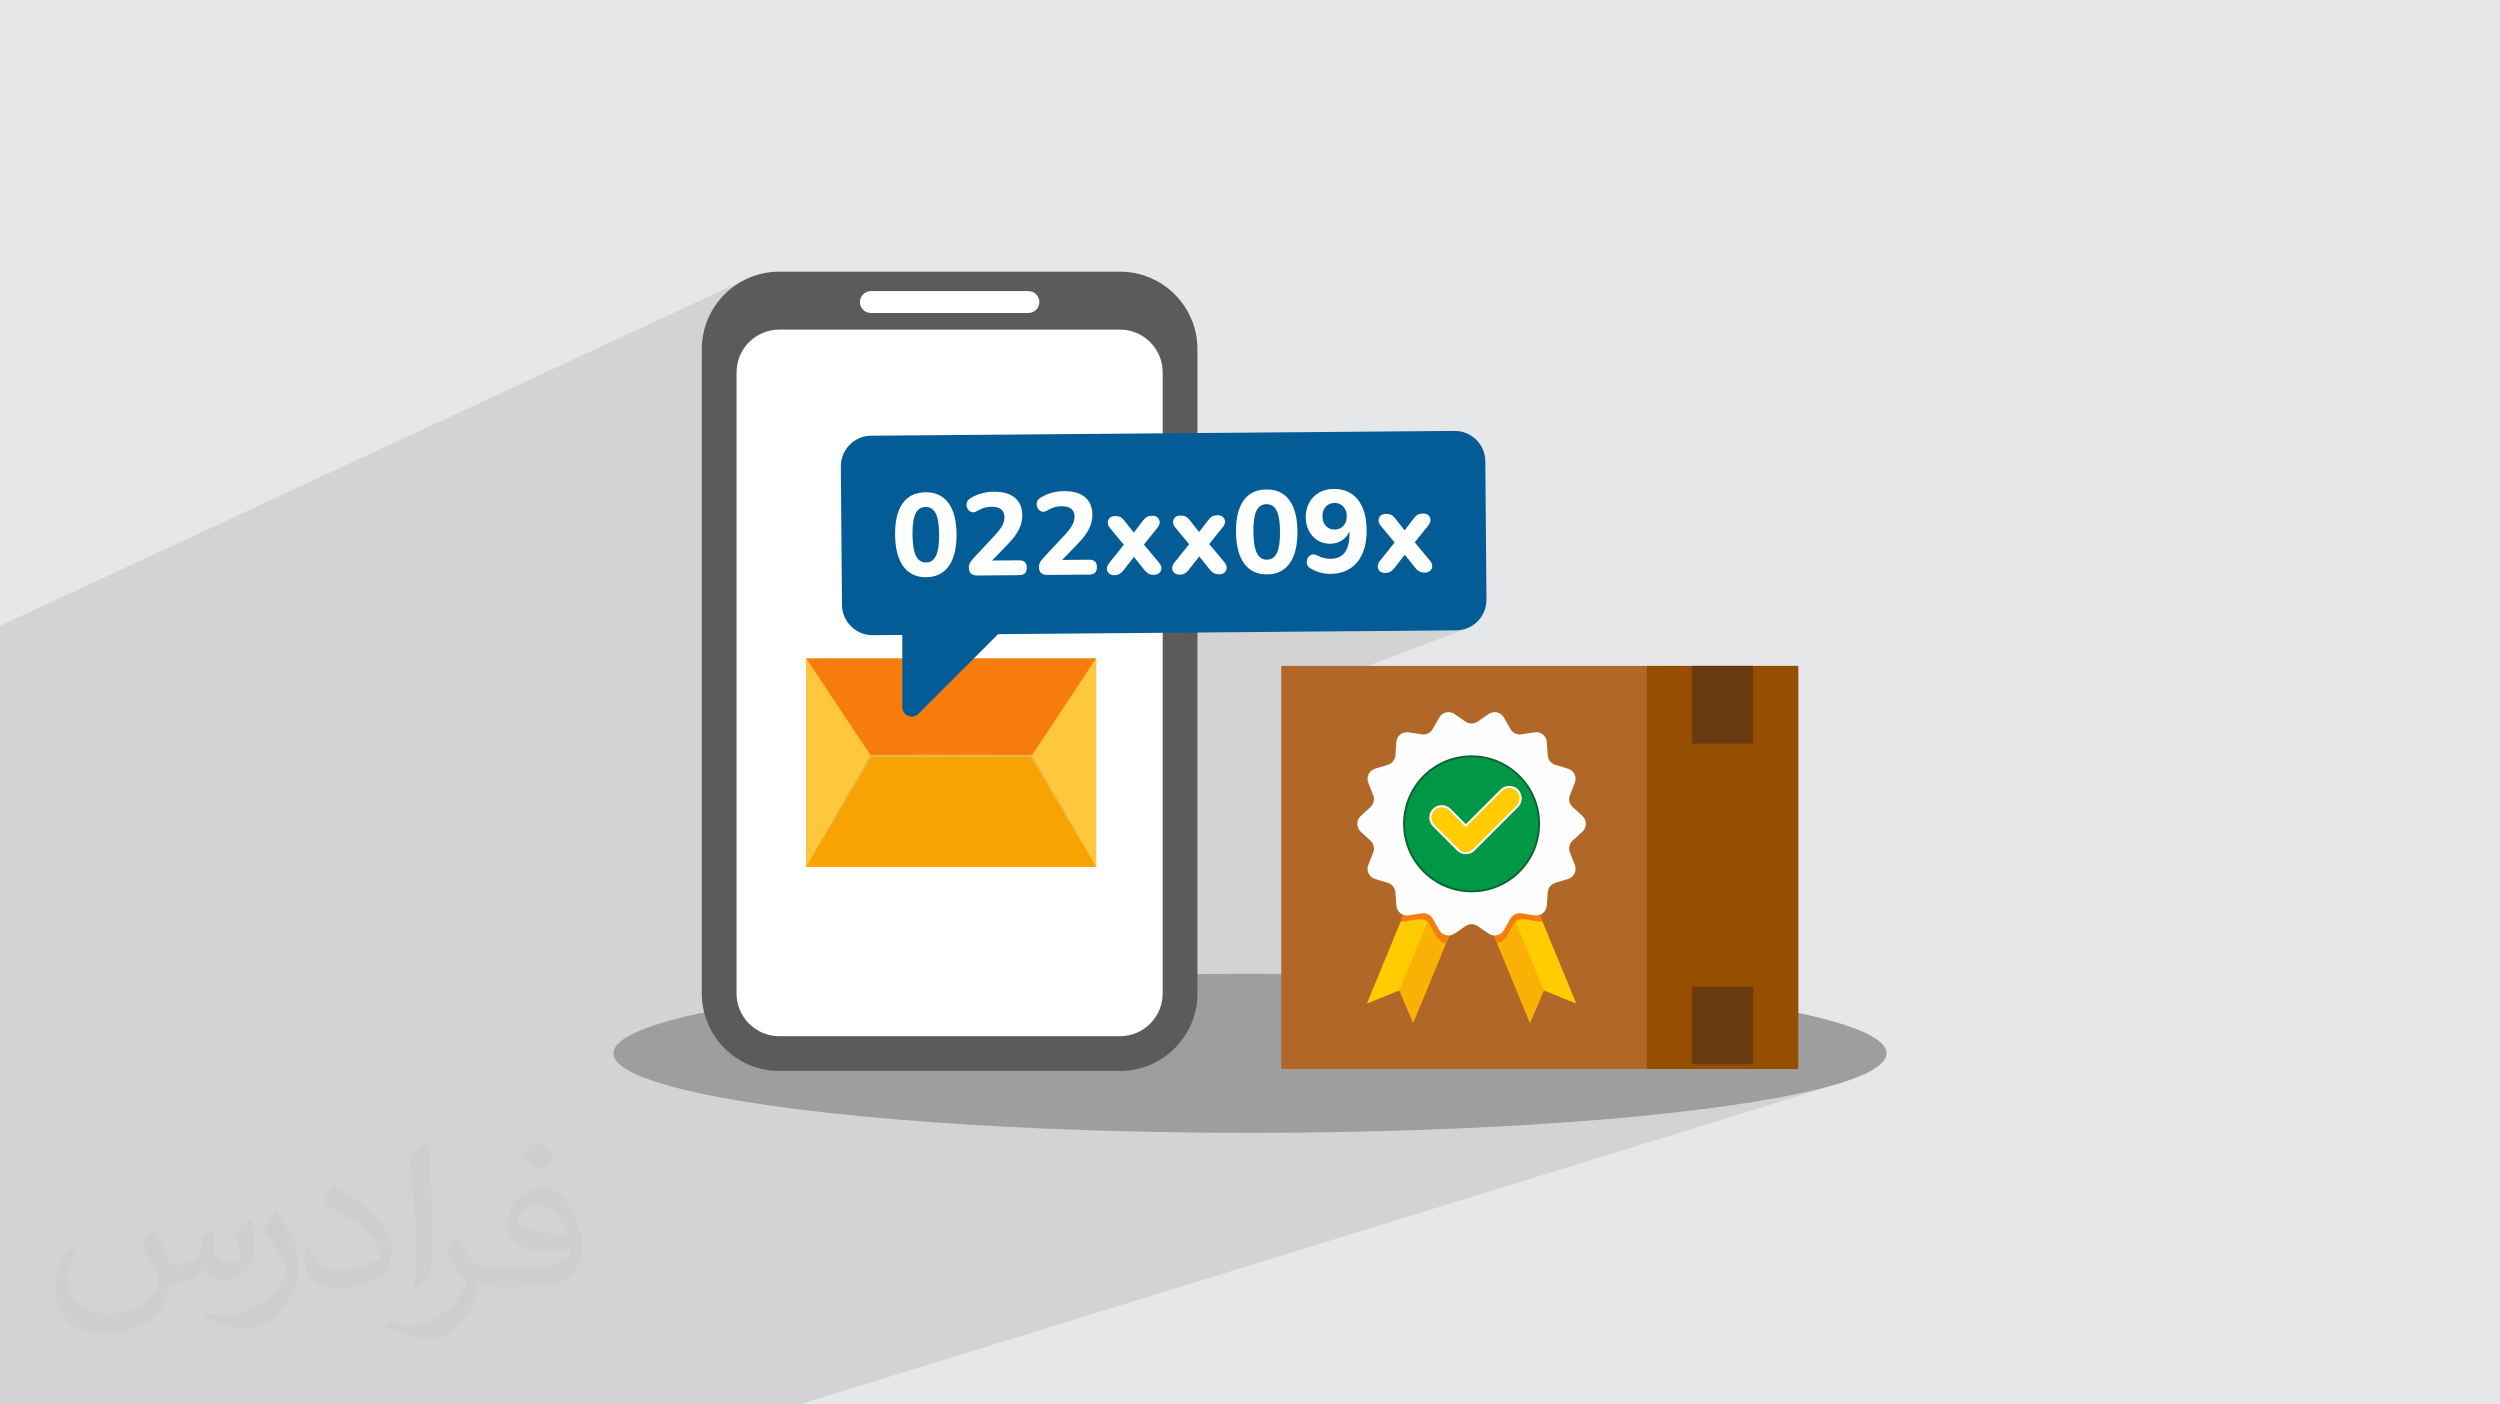 <?xml version="1.0" encoding="UTF-8"?>
<!DOCTYPE svg PUBLIC "-//W3C//DTD SVG 1.1//EN" "http://www.w3.org/Graphics/SVG/1.1/DTD/svg11.dtd">
<!-- Creator: CorelDRAW 2020 (64-Bit) -->
<svg xmlns="http://www.w3.org/2000/svg" xml:space="preserve" width="94.192mm" height="52.917mm" version="1.1" style="shape-rendering:geometricPrecision; text-rendering:geometricPrecision; image-rendering:optimizeQuality; fill-rule:evenodd; clip-rule:evenodd"
viewBox="0 0 9404.92 5283.66"
 xmlns:xlink="http://www.w3.org/1999/xlink"
 xmlns:xodm="http://www.corel.com/coreldraw/odm/2003">
 <defs>
  <style type="text/css">
   <![CDATA[
    .fil18 {fill:#FEFEFE}
    .fil3 {fill:#9D9E9E}
    .fil14 {fill:#FECC00}
    .fil0 {fill:#E6E7E8}
    .fil19 {fill:#FEFEFE;fill-rule:nonzero}
    .fil7 {fill:#5B5B5B;fill-rule:nonzero}
    .fil17 {fill:#0A622F;fill-rule:nonzero}
    .fil16 {fill:#009846;fill-rule:nonzero}
    .fil13 {fill:#035C96;fill-rule:nonzero}
    .fil6 {fill:#693910;fill-rule:nonzero}
    .fil5 {fill:#964F00;fill-rule:nonzero}
    .fil4 {fill:#B06727;fill-rule:nonzero}
    .fil12 {fill:#E9B646;fill-rule:nonzero}
    .fil9 {fill:#F67C0B;fill-rule:nonzero}
    .fil11 {fill:#F9A302;fill-rule:nonzero}
    .fil15 {fill:#FAB005;fill-rule:nonzero}
    .fil10 {fill:#FFC73B;fill-rule:nonzero}
    .fil8 {fill:white;fill-rule:nonzero}
    .fil2 {fill:#373435;fill-opacity:0.031}
    .fil1 {fill:#2B2A29;fill-opacity:0.102}
   ]]>
  </style>
 </defs>
 <g id="Layer_x0020_1">
  <polygon class="fil0" points="-0,0 9404.92,0 9404.92,5283.66 -0,5283.66 "/>
  <polygon class="fil1" points="6195.6,2567.02 6365.35,2505.12 6365.35,2797.36 6595.05,2797.36 6195.6,2938.24 6195.6,3766.87 6365.35,3711.54 6595.05,3711.54 6595.05,4003.79 6538.76,4021.47 6764.81,4021.47 6208.28,4195.07 6225.82,4193.34 6312.72,4183.95 6395.9,4174.04 6475.19,4163.65 6550.46,4152.79 6621.56,4141.49 6688.33,4129.76 6750.62,4117.63 6808.29,4105.1 6861.17,4092.19 6909.13,4078.94 3006.39,5283.66 2718.33,5283.66 2521.35,5283.66 2222.27,5283.66 1735.45,5283.66 1541.39,5283.66 1376.6,5283.66 1338.63,5283.66 1106.26,5283.66 1023.42,5283.66 1000.31,5283.66 876.96,5283.66 668.57,5283.66 646.86,5283.66 555.47,5283.66 515.59,5283.66 513.63,5283.66 512.23,5283.66 456.6,5283.66 445.41,5283.66 441.66,5283.66 416.26,5283.66 388.44,5283.66 382.07,5283.66 369.66,5283.66 352.69,5283.66 331.61,5283.66 326.14,5283.66 306.09,5283.66 298.22,5283.66 294.54,5283.66 272.71,5283.66 259.93,5283.66 256.18,5283.66 209.78,5283.66 204.79,5283.66 170.61,5283.66 156.47,5283.66 153.26,5283.66 148.49,5283.66 142.43,5283.66 139.13,5283.66 96.7,5283.66 89.5,5283.66 61.98,5283.66 52.61,5283.66 48.88,5283.66 28.63,5283.66 24.99,5283.66 23.83,5283.66 16.72,5283.66 11.11,5283.66 10.54,5283.66 -0,5283.66 -0,5281.4 -0,5269.55 -0,5262.87 -0,5257.9 -0,5256.44 -0,5224.91 -0,5208.41 -0,5207.95 -0,5160.33 -0,5154.4 -0,5150.5 -0,5147.49 -0,5145.63 -0,5140.54 -0,5138.93 -0,5132.71 -0,5128.74 -0,5122.52 -0,5083.82 -0,5069.31 -0,5068.69 -0,5064.16 -0,5059.45 -0,5051.64 -0,5027.38 -0,5010.34 -0,5001.26 -0,4997.32 -0,4995.44 -0,4994.12 -0,4991.53 -0,4989.57 -0,4987.22 -0,4982.28 -0,4982.27 -0,4979.05 -0,4975.75 -0,4972.08 -0,4938.66 -0,4897.25 -0,4854.35 -0,4853.81 -0,4849.76 -0,4847.19 -0,4845.44 -0,4841.02 -0,4836.17 -0,4821.54 -0,4817.26 -0,4817.24 -0,4793.15 -0,4789.22 -0,4786.67 -0,4774.52 -0,4773.24 -0,4760.71 -0,4758.46 -0,4745.5 -0,4743.7 -0,4737.68 -0,4733.31 -0,4712.32 -0,4711.98 -0,4708.05 -0,4707.64 -0,4693.23 -0,4554.93 -0,4458.42 -0,4452.23 -0,4416.76 -0,4354.89 -0,4338.92 -0,4336.14 -0,4335.86 -0,4334.97 -0,4332.93 -0,4332.18 -0,4238.91 -0,4237.46 -0,4230.28 -0,4225.71 -0,4205.21 -0,4192.72 -0,4192.42 -0,4186.52 -0,4157.13 -0,4135.4 -0,4133.63 -0,4130.95 -0,4130.73 -0,4127.28 -0,4126.51 -0,4122.4 -0,4101.22 -0,4095.62 -0,4084.17 -0,4081.55 -0,4080.73 -0,4078.95 -0,4068.53 -0,4063.98 -0,4056.68 -0,4056.14 -0,4052.07 -0,4051.28 -0,4048.91 -0,4042.49 -0,4041.97 -0,4036.81 -0,4035.62 -0,4033.64 -0,4032.51 -0,4016.8 -0,4016.47 -0,4010.3 -0,4007.15 -0,4005.19 -0,4004.95 -0,4002.53 -0,3995.75 -0,3992.7 -0,3991.03 -0,3989.62 -0,3977.62 -0,3970.42 -0,3968.89 -0,3956.5 -0,3951.79 -0,3942.38 -0,3942.11 -0,3936.17 -0,3935.99 -0,3927.67 -0,3909.88 -0,3909.5 -0,3908.1 -0,3906.35 -0,3905.99 -0,3897.25 -0,3896.02 -0,3879.8 -0,3874.7 -0,3863.83 -0,3860.03 -0,3859.77 -0,3856.39 -0,3853.82 -0,3843.97 -0,3843.08 -0,3834.68 -0,3828.76 -0,3825.24 -0,3824.04 -0,3823.84 -0,3811.5 -0,3808.03 -0,3799.11 -0,3797.19 -0,3795.71 -0,3780.34 -0,3778.12 -0,3774.46 -0,3772.28 -0,3761.86 -0,3761.2 -0,3751.79 -0,3749.4 -0,3745.89 -0,3745.61 -0,3739.42 -0,3734.66 -0,3732.26 -0,3728.46 -0,3718.34 -0,3717.33 -0,3715.9 -0,3712.43 -0,3707.7 -0,3696.12 -0,3694.43 -0,3683.35 -0,3678 -0,3674.46 -0,3667.79 -0,3665.34 -0,3647.68 -0,3632.62 -0,3621.54 -0,3615.85 -0,3606.89 -0,3589.14 -0,3582.44 -0,3567.38 -0,3566.49 -0,3564.34 -0,3559.57 -0,3559.16 -0,3557.65 -0,3540.25 -0,3528.56 -0,3518.74 -0,3513.06 -0,3507.89 -0,3506.54 -0,3473.41 -0,3465.94 -0,3465.54 -0,3464.1 -0,3453.46 -0,3424.96 -0,3413.86 -0,3412.43 -0,3398.95 -0,3388.24 -0,3377.42 -0,3332 -0,3322.79 -0,3271.08 -0,3126.19 -0,3074.86 -0,3058.55 -0,2894.48 -0,2871.32 -0,2819.89 -0,2586.59 -0,2583.01 -0,2575.91 -0,2561.71 -0,2522.42 -0,2354.44 2818.2,1044.92 2792.71,1057.2 2768.67,1071.81 2746.22,1088.59 2725.51,1107.41 2706.69,1128.12 2689.9,1150.57 2675.29,1174.61 2663.01,1200.09 2653.2,1226.89 2646.01,1254.83 2641.6,1283.79 2640.09,1313.6 2640.09,1357.1 2869.16,1252.57 2883.93,1247.16 2899.33,1243.19 2915.29,1240.74 2931.71,1239.91 2949.15,1239.91 3260.1,1098.3 3267.84,1095.9 3276.14,1095.06 3868.71,1095.06 3877.01,1095.9 3884.75,1098.3 3891.75,1102.1 3897.84,1107.12 3902.87,1113.22 3906.68,1120.22 3909.07,1127.95 3909.91,1136.26 3909.07,1144.56 3906.68,1152.3 3902.87,1159.28 3897.84,1165.39 3891.75,1170.41 3884.75,1174.21 3736.38,1239.91 4213.15,1239.91 4229.58,1240.74 4245.52,1243.19 4260.93,1247.16 4275.7,1252.57 4289.76,1259.36 4303.02,1267.42 4315.41,1276.7 4326.83,1287.08 4337.22,1298.51 4346.49,1310.91 4354.56,1324.17 4361.34,1338.22 4366.76,1353 4370.72,1368.4 4373.17,1384.35 4374,1400.78 4374,1963.72 4427.02,1942.07 4429.4,1941.12 4431.94,1940.38 4434.64,1939.84 4437.48,1939.51 4440.49,1939.38 4443.39,1939.42 4446.18,1939.58 4448.84,1939.87 4451.38,1940.28 4453.8,1940.82 4456.08,1941.48 4458.26,1942.27 4460.31,1943.18 4462.27,1944.24 4464.22,1945.45 4466.14,1946.83 4468.04,1948.39 4469.9,1950.1 4470.92,1951.15 4725.66,1847.38 4737.62,1844.11 4750.42,1842.1 4764.07,1841.35 4777.72,1841.87 4790.56,1843.68 4802.57,1846.75 4813.76,1851.11 4824.13,1856.74 4833.68,1863.65 4842.41,1871.84 4850.33,1881.29 4853.96,1886.49 4857.37,1891.98 4858.44,1893.93 4973.9,1847.29 4980.32,1844.9 4986.98,1842.93 4993.86,1841.38 5000.98,1840.26 5008.33,1839.57 5015.91,1839.29 5030.32,1839.8 5043.9,1841.59 5056.65,1844.67 5068.57,1849.02 5079.64,1854.64 5089.89,1861.55 5099.3,1869.73 5107.88,1879.19 5111.83,1884.37 5115.54,1889.81 5118.99,1895.52 5122.2,1901.5 5125.15,1907.74 5127.85,1914.24 5130.3,1921.01 5132.51,1928.05 5134.46,1935.35 5136.16,1942.92 5137.61,1950.75 5138.82,1958.83 5138.96,1960.06 5200.11,1935.73 5202.49,1934.78 5205.04,1934.04 5207.74,1933.5 5210.58,1933.17 5213.58,1933.04 5216.48,1933.08 5219.27,1933.24 5221.93,1933.53 5224.47,1933.94 5226.89,1934.48 5229.17,1935.14 5231.35,1935.93 5233.4,1936.84 5235.36,1937.9 5237.31,1939.11 5239.23,1940.49 5241.13,1942.05 5242.99,1943.76 5244.84,1945.64 5246.66,1947.68 5248.44,1949.9 5260.32,1965.08 5336.07,1935.07 5338.23,1934.24 5340.51,1933.54 5342.92,1932.97 5345.45,1932.51 5348.1,1932.18 5350.88,1931.98 5353.78,1931.9 5356.78,1931.98 5359.64,1932.27 5362.34,1932.78 5364.89,1933.5 5367.29,1934.44 5369.55,1935.59 5371.67,1936.96 5373.62,1938.54 5375.39,1940.28 5376.93,1942.15 5378.25,1944.14 5379.34,1946.24 5380.2,1948.46 5380.84,1950.81 5381.26,1953.26 5381.45,1955.84 5381.38,1958.48 5381.01,1961.14 5380.35,1963.82 5379.4,1966.51 5378.15,1969.23 5376.6,1971.95 5374.76,1974.69 5372.63,1977.45 5322.15,2040.28 5378.97,2108.38 5381.14,2111.1 5383.02,2113.81 5384.6,2116.52 5385.87,2119.2 5386.83,2121.88 5387.5,2124.54 5387.87,2127.2 5387.94,2129.85 5387.74,2132.42 5387.3,2134.89 5386.65,2137.23 5385.77,2139.47 5384.65,2141.6 5383.31,2143.6 5381.75,2145.49 5379.96,2147.27 5377.97,2148.89 5375.84,2150.28 5373.56,2151.47 5371.14,2152.45 4792.71,2377.14 5477.98,2371.52 5489.73,2370.83 5501.13,2368.99 5512.12,2366.07 5522.66,2362.11 4820.02,2628.82 4820.02,2909.41 5432.69,2682.67 5440.36,2680.09 5448.4,2679.09 5456.54,2679.73 5464.52,2682.08 5472.08,2686.19 5513.21,2714.58 5515.52,2715.92 5607.49,2682.08 5615.47,2679.73 5623.61,2679.09 5631.64,2680.09 5639.32,2682.67 5646.38,2686.78 5652.55,2692.34 5657.58,2699.32 5659.04,2701.87 6195.6,2505.12 "/>
  <path class="fil2" d="M578.49 4627.69c17.95,27.21 29.6,53.36 40.96,82.43 8.45,16.91 12.93,48.09 52.57,48.09 11.61,0 28.28,-3.42 43.06,-11.61 16.63,-8.73 29.32,-21.94 35.94,-42l15.85 -53.36 38.57 -19.02 2.64 2.64c-5.27,20.09 -6.59,39.36 -6.59,54.43 0,44.63 38.57,61.56 69.22,61.56 17.95,0 34.09,-8.73 34.09,-25.11 0,-21.13 -8.98,-57.06 -20.62,-89.29 17.95,-17.95 35.94,-35.94 56.53,-50.47l3.17 1.6c8.98,38.04 14,75.56 14,100.66 0,24.57 -10.83,51.79 -19.81,69.49 -18.49,34.87 -51.25,62.62 -90.87,62.62 -30.1,0 -63.65,-15.07 -86.66,-43.06l-1.32 0c-21.66,26.96 -55.22,51.25 -108.86,51.25l-16.63 0c-2.64,35.41 -10.29,60.49 -21.94,82.95 -31.95,62.34 -126.81,106.47 -216.1,106.47 -124.17,0 -186.51,-71.59 -186.51,-166.96 0,-58.91 19.27,-113.6 48.88,-152.42l24.29 10.04c-18.49,35.41 -30.91,68.68 -30.91,101.45 0,89.29 72.66,131.83 156.4,131.83 77.68,0 173.83,-49.41 191.28,-106.72 -6.59,-62.62 -30.1,-91.93 -66.04,-148.99 10.83,-19.02 24.83,-38.04 42.28,-58.38l3.17 0 0 0 0 0 -0.02 -0.09zm1432.13 -336.04c26.15,16.39 51.79,35.66 76.87,57.85 -14,19.81 -31.45,37.79 -53.11,53.64 -25.11,-20.34 -50.19,-37.79 -75.84,-56.27 17.42,-19.55 34.62,-38.29 52.04,-55.22l0 0 0 0 0 0 0 0 0 0 0.03 0zm13.47 244.11c-42.28,0 -76.87,27.75 -76.87,48.34 0,44.13 84.53,57.85 185.72,57.31 -12.68,-51.79 -57.06,-105.68 -108.86,-105.68l0.01 0.03zm-94.86 236.19c54.96,0 103.04,-1.6 139.74,-10.83 40.96,-10.29 75.56,-30.91 75.56,-45.17 0,-3.7 0,-8.19 -1.32,-11.89 -22.98,2.11 -49.41,2.11 -72.38,2.11 -74.49,0 -131.55,-16.91 -154.02,-58.66 -5.55,-11.61 -9.51,-24.57 -9.51,-39.36 0,-40.43 17.42,-79.79 48.09,-107 25.61,-22.45 53.89,-36.44 82.67,-36.44 52.04,0 93.51,41.75 122.57,107.54 15.85,35.94 26.68,77.4 26.68,129.72 0,34.87 -9.51,64.19 -31.17,85.85 -40.43,39.11 -114.92,53.89 -229.04,53.89l-51.79 0 0 0 -13.47 0c-28.28,0 -48.62,-5.02 -64.72,-17.42l-2.64 0c0.79,6.59 1.32,12.93 1.32,19.02 0,25.61 -8.45,58.38 -25.61,84.53 -50.72,75.3 -105.68,108.04 -153.24,108.04 -48.09,0 -107,-18.49 -160.11,-42.54l9.51 -18.49c17.17,7.13 40.96,11.89 73.7,11.89 85.85,0 198.66,-82.43 212.66,-163 -3.17,-6.59 -8.98,-15.32 -17.17,-24.57 -25.11,-29.85 -40.96,-54.68 -55.75,-80.83 12.68,-25.11 24.29,-45.17 35.13,-63.4l4.49 -0.53c36.72,74.77 69.99,117.55 144.23,117.55l11.61 0 0 0 53.89 0 0 0 0 0 0 0 0 0 0 0 0.09 0.01zm-371.98 79c6.34,-34.34 6.87,-72.91 6.87,-108.86l0 -53.36c0,-99.6 -12.68,-244.36 -22.98,-338.68 17.95,-19.27 43.06,-42 62.87,-57.31l5.81 1.6c13.47,118.62 16.63,256 16.63,383.06 0,33.3 -1.32,65.79 -4.49,89.55 -1.85,30.1 -19.27,52.83 -56.53,87.7l-8.19 -3.7zm-382.8 -157.19c1.85,46.77 24.83,83.49 105.15,83.49 49.93,0 92.19,-12.93 138.96,-35.13 8.45,-3.7 12.93,-8.73 12.93,-12.93 0,-29.32 -22.45,-68.15 -60.23,-103.55 -36.72,-33.3 -85.34,-62.62 -130.76,-82.18 -15.6,-6.59 -20.62,-13.47 -20.62,-20.09 0,-13.47 17.95,-41.75 32.77,-62.09l5.02 -0.53c52.04,27.21 110.17,67.64 153.24,112.53 39.11,41.47 63.4,83.49 63.4,129.19 0,33.81 -10.29,65.51 -26.96,95.11 -57.06,28.79 -117.83,50.72 -178.06,50.72 -73.17,0 -123.1,-34.34 -123.1,-114.92 0,-8.73 0,-22.19 3.17,-39.64l25.11 0 0 0 0 0 0 0 0 0 0 0 -0.02 0zm-132.37 -132.9l45.45 73.45c16.63,27.21 32.23,56.81 32.23,103.55l0 59.7c0,48.34 -30.91,100.13 -80.83,151.38 -39.11,34.62 -73.7,49.41 -105.68,49.41 -47.55,0 -101.98,-14.79 -164.85,-41.75l7.13 -18.49c19.81,5.27 42.79,9.77 71.06,9.77 90.36,-0.53 182.8,-66.57 225.08,-147.15 5.02,-9.26 6.87,-17.95 6.87,-24.04 0,-9.26 -5.02,-19.55 -8.98,-28.79 -22.98,-43.31 -48.62,-82.95 -76.87,-119.68 14.79,-23.25 29.6,-45.7 45.7,-67.9l3.7 0.53 0 0 0 0 0 0 0 0 0 0 -0.02 0.01z"/>
  <ellipse class="fil3" cx="4702.46" cy="3962.49" rx="2394.87" ry="299.17"/>
  <polygon class="fil4" points="6764.81,4021.47 4820.02,4021.47 4820.02,2505.12 6764.81,2505.12 "/>
  <polygon class="fil5" points="6764.81,4021.47 6195.6,4021.47 6195.6,2505.12 6764.81,2505.12 "/>
  <polygon class="fil6" points="6595.05,2797.36 6365.35,2797.36 6365.35,2505.12 6595.05,2505.12 "/>
  <polygon class="fil6" points="6595.05,4003.79 6365.35,4003.79 6365.35,3711.54 6595.05,3711.54 "/>
  <path class="fil4" d="M5047.12 3261.65c0,249.61 202.34,451.97 451.96,451.97 249.61,0 451.96,-202.35 451.96,-451.97 0,-249.61 -202.34,-451.96 -451.96,-451.96 -249.61,0 -451.96,202.34 -451.96,451.96z"/>
  <path class="fil7" d="M4213.15 4028.9l-1281.44 0c-161.05,0 -291.62,-130.55 -291.62,-291.61l0 -2423.69c0,-161.05 130.57,-291.6 291.62,-291.6l1281.44 0c161.05,0 291.6,130.55 291.6,291.6l0 2423.69c0,161.06 -130.55,291.61 -291.6,291.61z"/>
  <path class="fil8" d="M2931.71 3898.15c-88.7,0 -160.86,-72.16 -160.86,-160.86l0 -2336.51c0,-88.7 72.16,-160.87 160.86,-160.87l1281.44 0c88.69,0 160.85,72.17 160.85,160.87l0 2336.51c0,88.7 -72.16,160.86 -160.85,160.86l-1281.44 0z"/>
  <path class="fil8" d="M3868.71 1177.45l-592.57 0c-22.75,0 -41.2,-18.44 -41.2,-41.19 0,-22.76 18.45,-41.2 41.2,-41.2l592.57 0c22.75,0 41.2,18.44 41.2,41.2 0,22.75 -18.45,41.19 -41.2,41.19z"/>
  <polygon class="fil9" points="4123.54,3260.51 3032.65,3260.51 3032.65,2476.44 4123.54,2476.44 "/>
  <polygon class="fil10" points="3276.49,2843.6 3032.64,2476.44 3032.64,3260.51 4123.54,3260.51 4123.54,2476.44 3880.64,2843.6 "/>
  <polygon class="fil11" points="4123.54,3260.51 3032.65,3260.51 3276.49,2843.61 3879.7,2843.61 "/>
  <path class="fil12" d="M3032.65 3260.51c65.9,-117.24 172.57,-300.89 240.48,-418.87 0,0 1.12,-1.93 1.12,-1.93l2.25 -0.01 301.6 -0.63 301.6 0.63 2.26 0 1.11 1.93 120.74 209.15c29.76,52.11 90.19,157.44 119.74,209.72 -31.29,-51.63 -93.17,-155.4 -124.1,-207.18 0,0 -123.1,-207.76 -123.1,-207.76l3.36 1.93 -301.6 0.63 -301.6 -0.63 3.36 -1.93c-69.02,117.75 -177.7,299.15 -247.21,414.93z"/>
  <path class="fil13" d="M5587.75 1735.19c-0.52,-63.51 -52.42,-114.57 -115.92,-114.06l-2194.57 18c-63.51,0.52 -114.57,52.43 -114.05,115.94l4.26 520.39c0.53,63.5 52.43,114.57 115.93,114.05l2194.57 -18c63.5,-0.52 114.57,-52.42 114.05,-115.93l-4.27 -520.39z"/>
  <path class="fil8" d="M3483.76 2116.02c-16.99,0.14 -29.68,-8.18 -38,-24.96 -8.35,-16.78 -12.67,-43.48 -12.97,-80.12 -0.3,-36.61 3.58,-63.02 11.66,-79.21 8.06,-16.18 20.6,-24.34 37.6,-24.48 16.98,-0.14 29.66,7.83 37.99,23.86 8.33,16.06 12.65,42.39 12.95,79.01 0.3,36.63 -3.58,63.4 -11.64,80.32 -8.08,16.91 -20.6,25.44 -37.59,25.58zm84.09 -224.2c-20.01,-26.94 -48.76,-40.26 -86.26,-39.95 -37.51,0.31 -66.04,14.1 -85.59,41.36 -19.56,27.27 -29.13,66.69 -28.7,118.25 0.42,51.57 10.63,91.19 30.64,118.87 20,27.68 48.75,41.35 86.27,41.05 37.5,-0.31 66.03,-14.46 85.58,-42.46 19.55,-28 29.11,-67.78 28.69,-119.36 -0.43,-51.56 -10.63,-90.82 -30.63,-117.76z"/>
  <path class="fil8" d="M3834.01 2107.87l-101.98 0.84 59.28 -61.15c19.46,-20.08 33.45,-38.73 41.96,-55.95 8.5,-17.21 12.68,-35.19 12.52,-53.95 -0.23,-28.42 -9.57,-50.24 -28,-65.48 -18.45,-15.24 -44.96,-22.71 -79.52,-22.43 -14.95,0.12 -30.02,2.23 -45.23,6.3 -15.21,4.08 -29.22,10.13 -42.05,18.15 -7.87,4.75 -12.59,10.72 -14.14,17.92 -1.55,7.2 -0.77,14 2.37,20.41 3.13,6.43 8,10.92 14.62,13.51 6.61,2.59 13.86,1.5 21.73,-3.26 9.63,-5.94 18.89,-10.11 27.81,-12.53 8.92,-2.42 17.62,-3.66 26.12,-3.73 32.53,-0.27 48.9,12.79 49.12,39.16 0.08,10.25 -2.55,20.53 -7.88,30.83 -5.34,10.3 -14.11,22.09 -26.3,35.38l-81.92 87.7c-5.53,5.91 -9.88,11.66 -13.04,17.25 -3.19,5.59 -4.75,11.61 -4.69,18.05 0.08,9.96 2.63,17.49 7.66,22.58 5.02,5.09 13.09,7.59 24.23,7.5l157.78 -1.3c19.05,-0.16 28.5,-9.61 28.35,-28.36 -0.15,-18.46 -9.76,-27.62 -28.8,-27.46z"/>
  <path class="fil8" d="M4097.71 2105.7l-101.98 0.84 59.28 -61.15c19.47,-20.08 33.45,-38.73 41.96,-55.95 8.5,-17.2 12.68,-35.19 12.52,-53.95 -0.23,-28.41 -9.57,-50.24 -28,-65.48 -18.45,-15.23 -44.95,-22.71 -79.53,-22.42 -14.95,0.12 -30.01,2.22 -45.22,6.3 -15.2,4.08 -29.23,10.12 -42.05,18.14 -7.87,4.76 -12.59,10.73 -14.14,17.92 -1.56,7.2 -0.76,14 2.37,20.42 3.14,6.42 8,10.92 14.62,13.5 6.61,2.59 13.86,1.51 21.73,-3.25 9.63,-5.94 18.89,-10.11 27.81,-12.54 8.93,-2.42 17.62,-3.66 26.13,-3.73 32.52,-0.26 48.89,12.79 49.1,39.16 0.09,10.26 -2.54,20.54 -7.87,30.83 -5.34,10.3 -14.11,22.1 -26.31,35.38l-81.91 87.7c-5.52,5.91 -9.88,11.66 -13.05,17.25 -3.19,5.59 -4.73,11.62 -4.68,18.06 0.08,9.96 2.63,17.49 7.66,22.58 5.02,5.08 13.1,7.58 24.23,7.49l157.78 -1.29c19.05,-0.16 28.5,-9.62 28.35,-28.37 -0.16,-18.46 -9.76,-27.61 -28.8,-27.46z"/>
  <path class="fil8" d="M4360.2 2116.74l-56.82 -68.1 50.47 -62.83c6.09,-7.37 9.04,-14.58 8.84,-21.61 -0.21,-7.03 -2.82,-12.79 -7.84,-17.3 -5.02,-4.49 -11.63,-6.71 -19.83,-6.64 -7.91,0.06 -14.49,1.44 -19.74,4.11 -5.26,2.69 -10.2,7.11 -14.84,13.31l-35.23 46 -35.55 -45.42c-4.73,-6.12 -9.75,-10.47 -15.04,-13.06 -5.3,-2.6 -11.91,-3.86 -19.82,-3.79 -8.21,0.07 -14.78,2.32 -19.72,6.75 -4.95,4.43 -7.54,10.17 -7.77,17.2 -0.24,7.04 2.75,14.34 8.97,21.91l51.49 62 -55.26 69.02c-5.8,7.38 -8.6,14.58 -8.4,21.61 0.21,7.03 2.82,12.8 7.84,17.3 5.02,4.49 11.63,6.72 19.84,6.65 7.91,-0.07 14.42,-1.59 19.52,-4.56 5.09,-2.97 9.97,-7.26 14.62,-12.86l40.02 -51.31 40.41 50.65c4.73,5.82 9.83,10.1 15.28,12.84 5.43,2.74 11.96,4.07 19.58,4.01 8.21,-0.06 14.86,-2.4 19.95,-6.98 5.08,-4.58 7.76,-10.39 7.99,-17.42 0.23,-7.04 -2.76,-14.19 -8.97,-21.47z"/>
  <path class="fil8" d="M4605.88 2114.72l-56.82 -68.1 50.47 -62.83c6.1,-7.37 9.04,-14.58 8.84,-21.61 -0.21,-7.03 -2.82,-12.79 -7.84,-17.3 -5.02,-4.49 -11.63,-6.71 -19.83,-6.64 -7.91,0.06 -14.49,1.44 -19.74,4.11 -5.26,2.69 -10.2,7.11 -14.84,13.31l-35.23 46 -35.54 -45.42c-4.74,-6.12 -9.76,-10.46 -15.05,-13.06 -5.3,-2.6 -11.9,-3.86 -19.82,-3.79 -8.21,0.07 -14.78,2.32 -19.72,6.76 -4.94,4.43 -7.54,10.16 -7.77,17.2 -0.24,7.03 2.75,14.33 8.97,21.9l51.49 62 -55.26 69.03c-5.8,7.37 -8.6,14.57 -8.39,21.61 0.2,7.02 2.82,12.79 7.84,17.29 5.01,4.49 11.62,6.72 19.83,6.65 7.91,-0.06 14.42,-1.59 19.52,-4.55 5.09,-2.98 9.97,-7.27 14.62,-12.87l40.02 -51.31 40.41 50.65c4.73,5.82 9.83,10.1 15.28,12.84 5.44,2.74 11.97,4.08 19.59,4.01 8.2,-0.07 14.85,-2.4 19.95,-6.98 5.08,-4.58 7.74,-10.39 7.98,-17.42 0.23,-7.04 -2.76,-14.19 -8.97,-21.47z"/>
  <path class="fil8" d="M4766.23 2105.49c-17,0.14 -29.68,-8.18 -38.01,-24.95 -8.34,-16.78 -12.66,-43.49 -12.96,-80.12 -0.3,-36.62 3.58,-63.02 11.66,-79.21 8.06,-16.18 20.6,-24.34 37.59,-24.48 16.99,-0.14 29.67,7.82 38,23.85 8.33,16.06 12.65,42.4 12.95,79.02 0.3,36.62 -3.58,63.39 -11.65,80.31 -8.07,16.92 -20.6,25.44 -37.58,25.58zm84.09 -224.2c-20.01,-26.93 -48.76,-40.25 -86.26,-39.94 -37.51,0.3 -66.04,14.1 -85.59,41.35 -19.56,27.28 -29.13,66.69 -28.7,118.26 0.42,51.57 10.62,91.19 30.64,118.87 20,27.67 48.75,41.35 86.26,41.04 37.5,-0.31 66.03,-14.45 85.59,-42.45 19.54,-28.01 29.11,-67.79 28.69,-119.36 -0.43,-51.57 -10.63,-90.82 -30.63,-117.77z"/>
  <path class="fil8" d="M5053.97 1978.09c-8.43,9.3 -19.38,14.01 -32.85,14.12 -13.49,0.11 -24.5,-4.41 -33.08,-13.58 -8.58,-9.16 -12.92,-21.21 -13.04,-36.16 -0.12,-14.95 4.01,-27.07 12.44,-36.36 8.43,-9.3 19.37,-14 32.86,-14.12 13.47,-0.11 24.49,4.42 33.07,13.58 8.58,9.16 12.92,21.21 13.04,36.16 0.13,14.95 -4.02,27.07 -12.44,36.36zm53.91 -98.9c-21.76,-26.92 -52.42,-40.23 -91.97,-39.9 -20.52,0.17 -38.57,4.86 -54.17,14.07 -15.6,9.22 -27.81,21.84 -36.61,37.88 -8.81,16.05 -13.12,34.32 -12.95,54.83 0.16,19.34 4.25,36.52 12.28,51.54 8.04,15.03 18.91,26.81 32.6,35.34 13.7,8.54 29.34,12.73 46.92,12.58 16.69,-0.14 31.45,-4.28 44.29,-12.45 12.82,-8.16 22.26,-19.59 28.28,-34.3l0.08 8.36c0.51,62.99 -23.25,94.7 -71.31,95.09 -7.91,0.07 -16.05,-0.89 -24.41,-2.88 -8.37,-1.98 -17.11,-5.43 -26.24,-10.33 -8.83,-4.03 -16.38,-4.55 -22.65,-1.58 -6.29,2.99 -10.78,7.72 -13.51,14.18 -2.74,6.47 -3.27,13.21 -1.6,20.24 1.67,7.01 6.18,12.54 13.54,16.58 11.19,6.94 23.25,12.11 36.18,15.53 12.92,3.41 25.68,5.06 38.28,4.96 43.07,-0.36 76.64,-14.99 100.73,-43.9 24.08,-28.92 35.92,-69.31 35.5,-121.16 -0.41,-49.53 -11.49,-87.75 -33.25,-114.68z"/>
  <path class="fil8" d="M5378.97 2108.38l-56.81 -68.1 50.47 -62.83c6.09,-7.37 9.03,-14.58 8.83,-21.61 -0.21,-7.03 -2.82,-12.79 -7.83,-17.3 -5.03,-4.49 -11.64,-6.71 -19.84,-6.64 -7.91,0.06 -14.49,1.44 -19.74,4.11 -5.26,2.69 -10.2,7.11 -14.84,13.31l-35.23 46 -35.54 -45.42c-4.74,-6.12 -9.76,-10.46 -15.05,-13.06 -5.3,-2.6 -11.9,-3.85 -19.82,-3.79 -8.2,0.07 -14.78,2.32 -19.72,6.76 -4.94,4.43 -7.54,10.16 -7.77,17.2 -0.24,7.03 2.76,14.33 8.97,21.9l51.5 62 -55.26 69.03c-5.81,7.37 -8.61,14.57 -8.4,21.6 0.2,7.03 2.82,12.8 7.84,17.3 5.01,4.49 11.62,6.72 19.83,6.65 7.91,-0.06 14.42,-1.59 19.52,-4.55 5.1,-2.98 9.97,-7.26 14.62,-12.87l40.02 -51.31 40.42 50.65c4.73,5.82 9.82,10.1 15.27,12.84 5.44,2.74 11.97,4.07 19.59,4.01 8.2,-0.06 14.85,-2.4 19.95,-6.98 5.08,-4.58 7.75,-10.39 7.99,-17.42 0.22,-7.04 -2.77,-14.19 -8.98,-21.47z"/>
  <path class="fil13" d="M3394.48 2303l0 357.3c0,31.6 38.22,47.44 60.58,25.08l369.71 -369.71 -430.29 -12.67z"/>
  <polygon class="fil14" points="5141.96,3775.69 5264.51,3725.73 5316.3,3847.51 5491.02,3423.36 5316.68,3351.55 "/>
  <polygon class="fil15" points="5491.03,3423.36 5403.85,3387.45 5264.51,3725.73 5316.3,3847.51 "/>
  <polygon class="fil14" points="5580.98,3423.36 5755.71,3847.51 5807.51,3725.73 5930.04,3775.69 5755.33,3351.55 "/>
  <polygon class="fil15" points="5580.99,3423.36 5668.16,3387.45 5807.51,3725.73 5755.71,3847.51 "/>
  <path class="fil9" d="M5316.68 3351.55l-47.3 114.82c4.5,0.79 9.22,0.89 14.01,0.15l52.76 -8.19c17.54,-2.72 34.94,5.67 43.73,21.08l26.44 46.33c7.32,12.81 20.18,20.28 33.72,21.39l50.98 -123.76 -174.35 -71.81z"/>
  <path class="fil9" d="M5755.33 3351.55l-174.34 71.81 50.97 123.76c13.55,-1.11 26.4,-8.58 33.72,-21.39l26.44 -46.33c8.8,-15.41 26.19,-23.79 43.73,-21.08l52.76 8.19c4.79,0.74 9.51,0.64 14.01,-0.15l-47.3 -114.82z"/>
  <path class="fil16" d="M5816.61 3097.58c0,154.08 -124.9,278.98 -278.98,278.98 -154.08,0 -278.98,-124.9 -278.98,-278.98 0,-154.08 124.9,-278.98 278.98,-278.98 154.08,0 278.98,124.9 278.98,278.98z"/>
  <path class="fil17" d="M5536.01 2848.66c-138.16,0 -250.56,112.4 -250.56,250.55 0,138.16 112.4,250.56 250.56,250.56 138.15,0 250.55,-112.4 250.55,-250.56 0,-138.15 -112.4,-250.55 -250.55,-250.55zm0 513.76c-145.14,0 -263.21,-118.07 -263.21,-263.21 0,-145.13 118.07,-263.21 263.21,-263.21 145.13,0 263.21,118.08 263.21,263.21 0,145.14 -118.08,263.21 -263.21,263.21z"/>
  <path class="fil18" d="M5644.77 2970.01l-130.24 130.24 -57.65 -57.65c-18.3,-18.29 -47.96,-18.29 -66.26,0l0 0c-18.29,18.29 -18.29,47.96 0,66.25l0 0 57.66 57.65 33.63 33.64c18.01,18.01 47.22,18.01 65.23,0l0 0 33.64 -33.64 130.23 -130.24c18.3,-18.29 18.3,-47.96 0,-66.25l0 0c-9.15,-9.15 -21.13,-13.72 -33.12,-13.72 -11.99,0 -23.97,4.57 -33.12,13.72l0 0z"/>
  <path class="fil14" d="M5650.42 2975.67l-135.88 135.89 -63.3 -63.3c-7.58,-7.58 -17.52,-11.36 -27.48,-11.36l0 0c-9.94,0 -19.9,3.78 -27.48,11.36l0 0c-15.15,15.15 -15.15,39.8 0,54.95l0 0 91.29 91.29c7.2,7.2 16.77,11.16 26.97,11.16l0 0c10.18,0 19.76,-3.96 26.97,-11.16l0 0 163.87 -163.88c15.15,-15.15 15.15,-39.8 0,-54.95l0 0c-7.34,-7.34 -17.09,-11.38 -27.48,-11.38 -10.37,0 -20.13,4.04 -27.48,11.38l0 0z"/>
  <path class="fil19" d="M5536.01 3356.81c-142.27,0 -257.6,-115.33 -257.6,-257.6 0,-142.26 115.33,-257.59 257.6,-257.59 142.26,0 257.59,115.33 257.59,257.59 0,142.27 -115.33,257.6 -257.59,257.6zm380.05 -194.17l36.85 -33.9c17.27,-15.9 17.27,-43.16 0,-59.07l-36.85 -33.9c-12.25,-11.26 -16.27,-28.93 -10.11,-44.38l18.5 -46.44c8.7,-21.85 -3.17,-46.46 -25.67,-53.27l-47.84 -14.45c-15.95,-4.82 -27.26,-19 -28.43,-35.62l-3.48 -49.91c-1.64,-23.43 -22.97,-40.46 -46.18,-36.85l-49.48 7.67c-16.45,2.55 -32.75,-5.31 -41,-19.76l-24.79 -43.43c-11.66,-20.42 -38.3,-26.49 -57.65,-13.13l-41.13 28.39c-13.73,9.48 -31.87,9.48 -45.59,0l-41.14 -28.39c-19.35,-13.36 -45.99,-7.29 -57.65,13.13l-24.78 43.43c-8.26,14.45 -24.56,22.31 -41.01,19.76l-49.47 -7.67c-23.21,-3.6 -44.55,13.42 -46.19,36.85l-3.48 49.9c-1.16,16.62 -12.47,30.8 -28.43,35.63l-47.83 14.45c-22.52,6.8 -34.38,31.41 -25.68,53.27l18.5 46.44c6.15,15.46 2.14,33.12 -10.11,44.38l-36.85 33.9c-17.27,15.91 -17.27,43.17 0,59.07l36.85 33.9c12.25,11.27 16.27,28.93 10.11,44.39l-18.5 46.44c-8.7,21.85 3.17,46.46 25.68,53.26l47.83 14.46c15.95,4.82 27.27,18.99 28.43,35.62l3.48 49.9c1.64,23.43 22.97,40.46 46.18,36.86l49.48 -7.68c16.45,-2.55 32.75,5.32 41,19.77l24.79 43.43c11.66,20.42 38.3,26.49 57.65,13.13l41.14 -28.4c13.72,-9.47 31.86,-9.47 45.59,0l41.13 28.4c19.35,13.36 45.99,7.29 57.65,-13.14l24.79 -43.42c8.25,-14.45 24.55,-22.32 41,-19.76l49.47 7.67c23.22,3.59 44.55,-13.42 46.19,-36.86l3.48 -49.9c1.17,-16.62 12.47,-30.79 28.43,-35.62l47.84 -14.45c22.51,-6.81 34.37,-31.42 25.67,-53.27l-18.5 -46.44c-6.15,-15.47 -2.14,-33.12 10.11,-44.39z"/>
 </g>
</svg>
